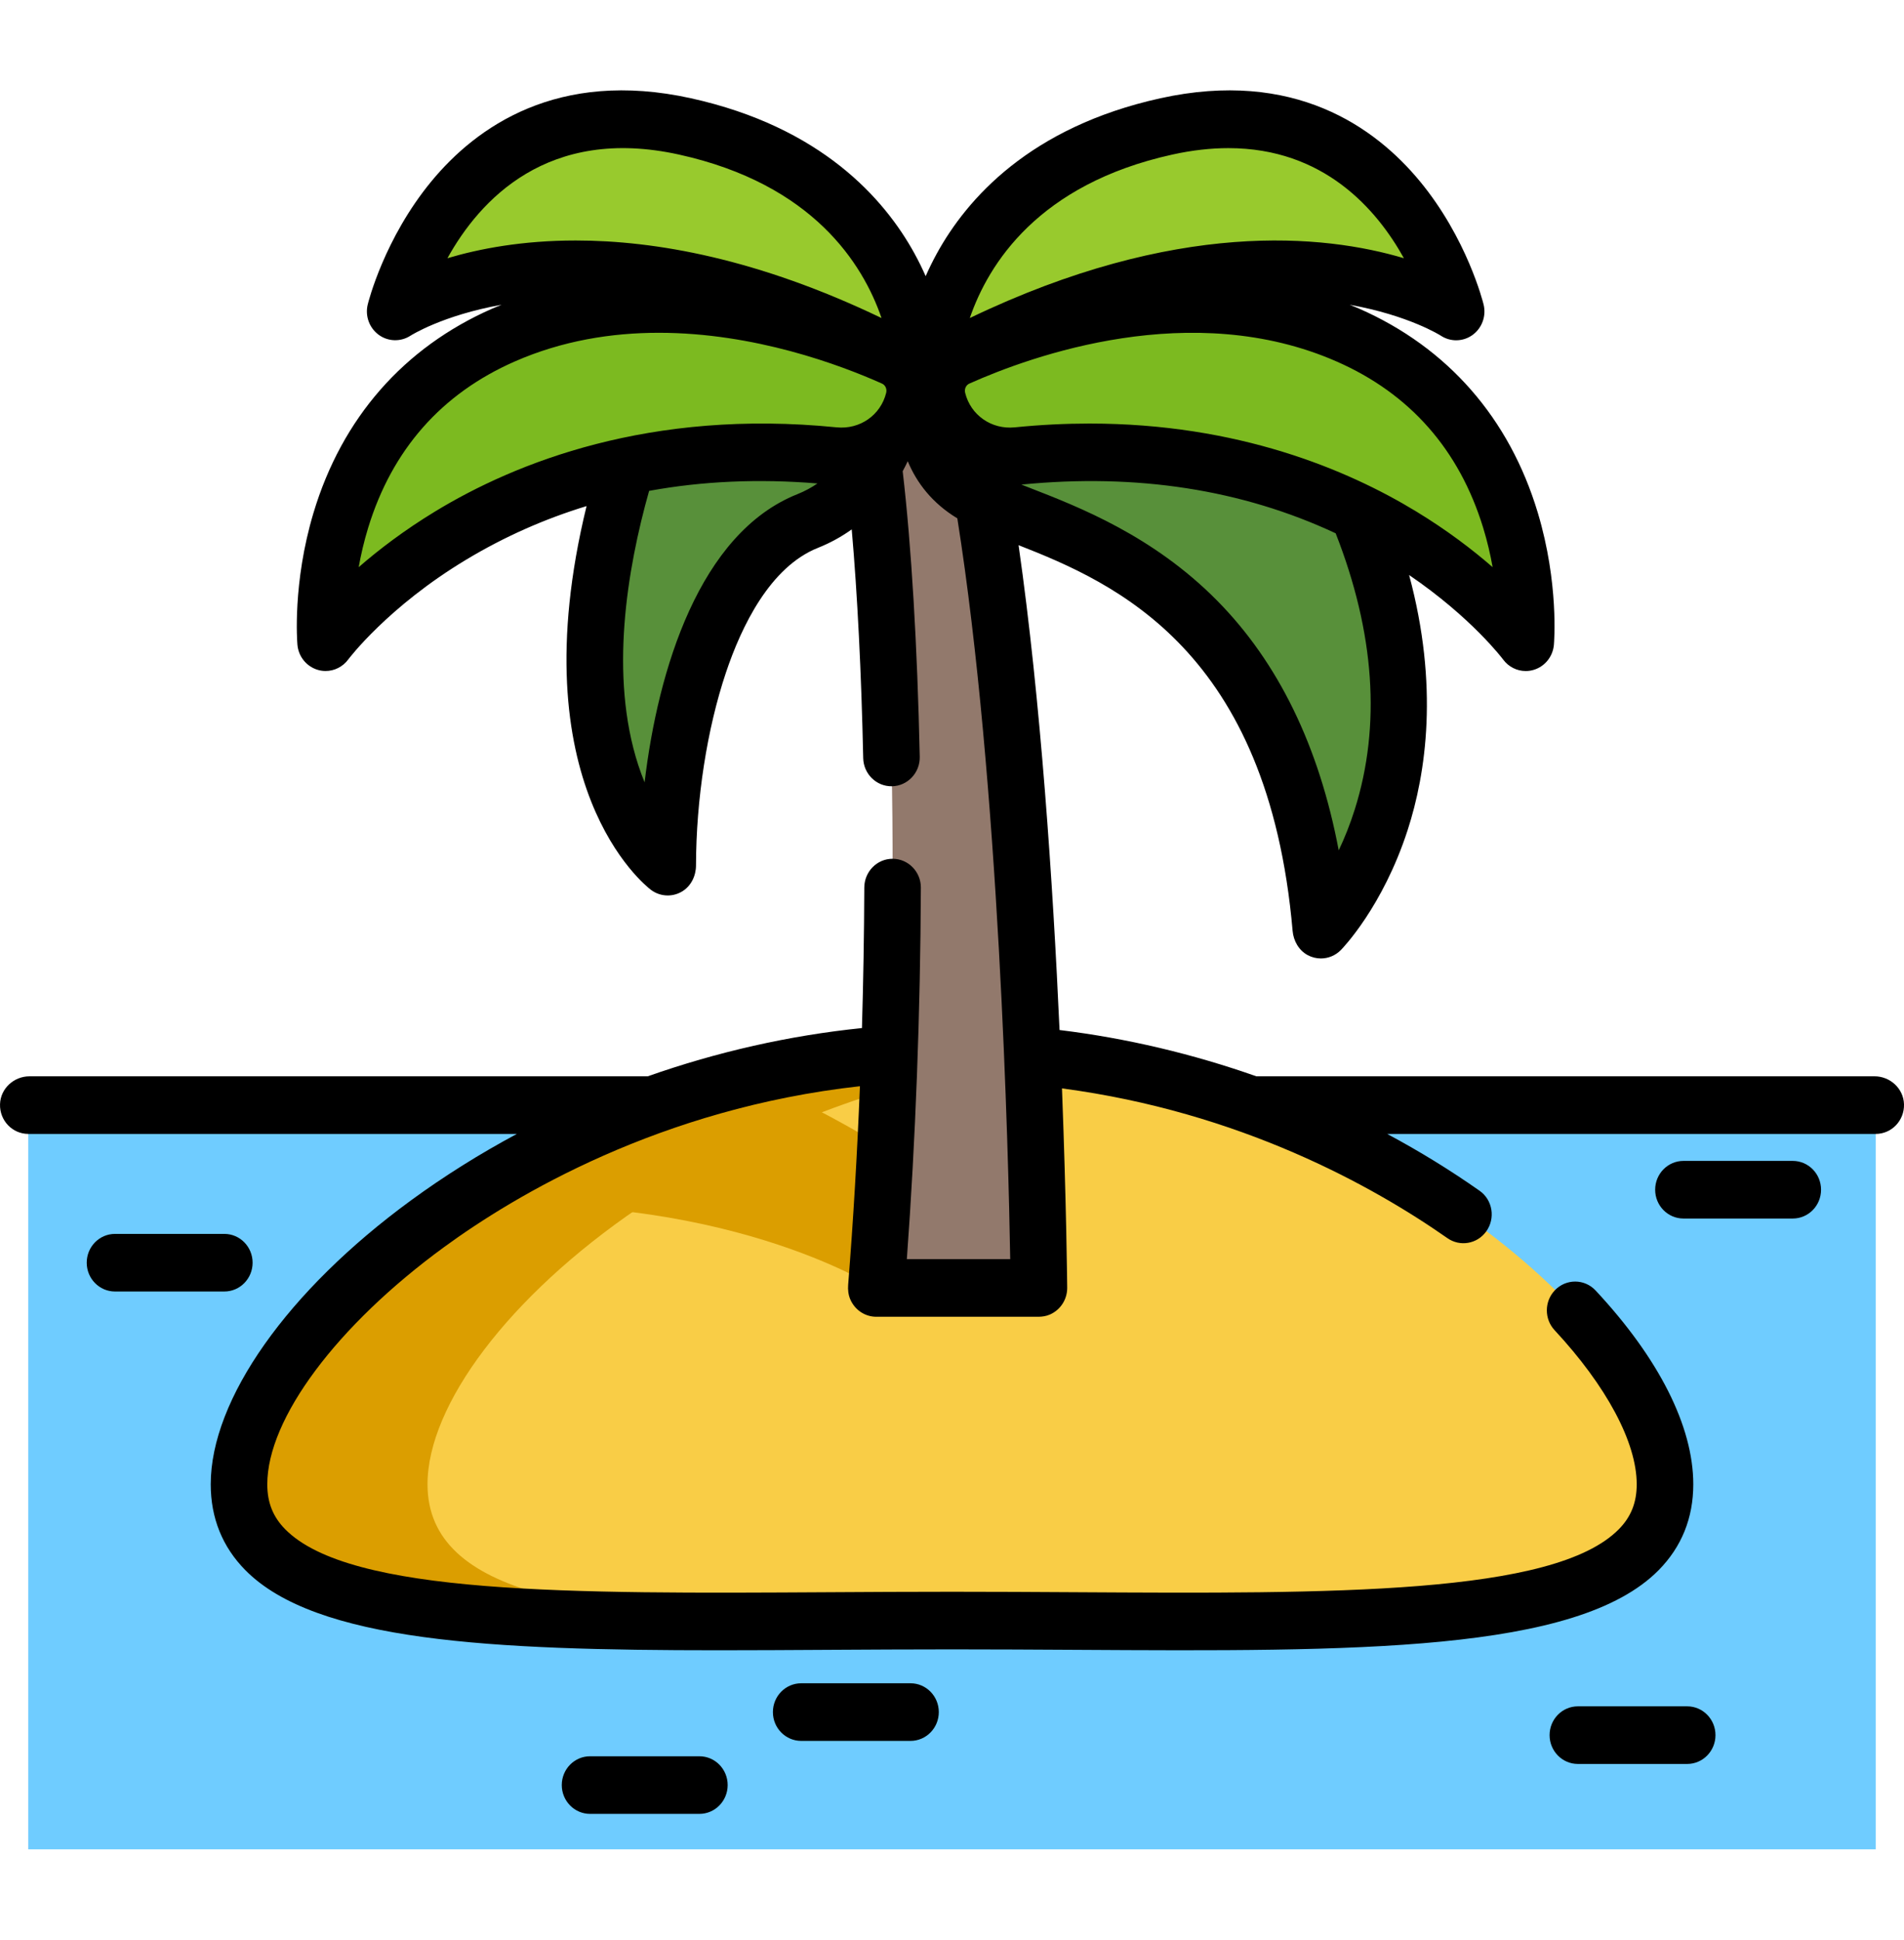 <svg width="161" height="164" viewBox="0 0 161 164" fill="none" xmlns="http://www.w3.org/2000/svg">
<g clip-path="url(#clip0)">
<path d="M158.608 93.437H2.39V156.361H158.608V93.437Z" fill="#6FCCFF"/>
<path d="M20.209 125.496C20.209 138.765 47.203 137.018 80.5 137.018C113.8 137.018 140.79 138.765 140.79 125.496C140.79 113.142 117.402 92.131 87.306 89.286L75.207 89.159C71.079 89.462 67.068 90.111 63.217 91.04C53.599 93.352 44.991 97.405 38.044 102.133H38.041C27.029 109.629 20.209 118.826 20.209 125.496Z" fill="#F9CD46"/>
<path d="M36.15 125.496C36.15 118.825 42.97 109.629 53.981 102.133H53.984C60.931 97.405 69.539 93.352 79.158 91.04C82.172 90.313 85.285 89.76 88.475 89.408C88.086 89.365 87.697 89.323 87.306 89.286L75.208 89.159C71.079 89.462 67.068 90.111 63.217 91.04C53.599 93.352 44.991 97.405 38.044 102.133H38.041C27.029 109.629 20.21 118.825 20.21 125.496C20.21 137.354 41.77 137.22 70.12 137.057C50.012 136.802 36.15 135.004 36.15 125.496Z" fill="#DB9E00"/>
<path d="M96.441 137.018C93.738 137.018 91.079 137.03 88.471 137.044C94.972 137.079 101.146 137.129 106.822 137.058C103.449 137.038 99.981 137.018 96.441 137.018Z" fill="#DB9E00"/>
<path d="M38.044 102.133C60.941 100.425 74.095 108.895 74.095 108.895H87.849C82.55 100.883 72.061 94.917 63.217 91.04C53.599 93.352 44.991 97.405 38.044 102.133Z" fill="#DB9E00"/>
<path d="M70.188 32.994L82.784 29.45L83.116 42.235C87.535 68.974 87.849 108.896 87.849 108.896H74.097C76.293 81.438 75.613 53.474 73.861 39.332L70.188 32.994Z" fill="#92796C"/>
<path d="M78.685 31.329C78.685 31.329 76.397 38.653 82.607 41.982C88.816 45.311 109.079 47.974 111.693 78.602C111.693 78.602 124.145 65.927 114.814 43.302" fill="#58903A"/>
<path d="M74.826 37.399C74.826 37.399 73.232 42.086 68.297 44.05C59.601 47.51 56.462 62.955 56.462 73.275C56.462 73.275 45.295 64.821 53.002 39.419" fill="#58903A"/>
<path d="M79.292 33.801C78.932 32.335 79.65 30.808 81.008 30.201C86.508 27.741 100.853 22.564 113.981 28.333C130.649 35.657 129.015 54.299 129.015 54.299C129.015 54.299 115.33 35.614 86.036 38.556C82.931 38.868 80.048 36.884 79.292 33.801Z" fill="#7CBA20"/>
<path d="M77.254 33.801C77.615 32.335 76.897 30.808 75.538 30.201C70.038 27.741 55.693 22.564 42.565 28.333C25.897 35.657 27.531 54.299 27.531 54.299C27.531 54.299 41.216 35.614 70.51 38.556C73.615 38.868 76.498 36.884 77.254 33.801Z" fill="#7CBA20"/>
<path d="M78.685 31.329C78.685 31.329 79.012 15.017 98.621 10.689C118.23 6.361 123.132 26.336 123.132 26.336C123.132 26.336 107.118 15.682 78.685 31.329Z" fill="#98CA2D"/>
<path d="M77.862 31.329C77.862 31.329 77.535 15.017 57.926 10.689C38.317 6.361 33.415 26.336 33.415 26.336C33.415 26.336 49.428 15.682 77.862 31.329Z" fill="#98CA2D"/>
<path d="M158.509 91.001H106.232C100.846 89.103 95.246 87.778 89.594 87.088C89.038 74.768 88.011 59.249 86.129 46.095C94.345 49.308 107.242 55.007 109.302 78.706C109.376 79.555 109.829 80.35 110.568 80.751C110.926 80.945 111.312 81.037 111.693 81.037C112.316 81.037 112.927 80.789 113.383 80.325C113.527 80.178 116.922 76.673 119.023 70.201C120.593 65.365 121.679 57.995 119.153 48.619C124.438 52.214 127.072 55.721 127.098 55.756C127.557 56.383 128.272 56.736 129.015 56.736C129.231 56.736 129.45 56.705 129.666 56.643C130.62 56.368 131.308 55.522 131.396 54.516C131.414 54.306 131.825 49.313 130.034 43.35C127.631 35.349 122.407 29.383 114.928 26.097C114.662 25.98 114.396 25.876 114.13 25.768C119.127 26.661 121.803 28.362 121.824 28.375C122.648 28.923 123.716 28.901 124.518 28.321C125.319 27.74 125.689 26.718 125.451 25.746C125.396 25.519 124.046 20.15 120.059 15.322C116.281 10.747 109.408 5.817 98.114 8.309C87.113 10.738 81.763 16.793 79.212 21.445C78.858 22.092 78.546 22.729 78.273 23.35C77.999 22.729 77.688 22.091 77.334 21.445C74.783 16.793 69.432 10.738 58.431 8.309C47.138 5.817 40.264 10.747 36.486 15.322C32.5 20.15 31.15 25.518 31.095 25.745C30.858 26.712 31.229 27.725 32.022 28.308C32.816 28.89 33.884 28.918 34.71 28.383C34.741 28.362 37.419 26.66 42.416 25.767C42.15 25.875 41.883 25.98 41.618 26.096C34.139 29.383 28.915 35.349 26.512 43.35C24.72 49.313 25.132 54.306 25.15 54.516C25.238 55.519 25.925 56.361 26.876 56.638C27.092 56.702 27.313 56.732 27.532 56.732C28.271 56.732 28.985 56.382 29.444 55.761C29.477 55.717 32.792 51.3 39.459 47.297C42.655 45.378 46.04 43.876 49.599 42.79C43.834 66.406 54.551 74.864 55.035 75.231C55.455 75.549 55.957 75.712 56.462 75.712C56.886 75.712 57.312 75.597 57.695 75.363C58.437 74.908 58.851 74.056 58.853 73.174C58.864 67.576 59.784 61.643 61.381 56.878C62.697 52.951 65.117 47.931 69.166 46.32C70.246 45.89 71.193 45.352 72.021 44.76C72.501 50.246 72.836 56.881 72.991 64.093C73.019 65.433 74.103 66.5 75.419 66.478C76.744 66.457 77.801 65.339 77.772 63.989C77.571 54.596 77.065 46.136 76.33 39.843C76.504 39.523 76.646 39.236 76.757 38.995C77.511 40.813 78.818 42.537 80.951 43.828C84.498 66.222 85.271 97.541 85.423 106.461H76.681C77.42 96.374 77.826 85.615 77.867 75.049C77.872 73.701 76.794 72.608 75.471 72.61H75.471C74.153 72.612 73.09 73.699 73.084 75.041C73.069 78.99 73.001 82.966 72.885 86.923C66.737 87.552 60.631 88.936 54.77 91.002H2.492C1.182 91.002 0.041 92.029 0.002 93.362C-0.039 94.742 1.047 95.873 2.392 95.873H43.707C40.587 97.543 37.59 99.418 34.758 101.488C24.31 109.122 17.819 118.321 17.819 125.497C17.819 128.346 18.804 130.788 20.747 132.757C26.711 138.797 41.525 139.531 60.76 139.531C63.756 139.531 66.861 139.513 70.054 139.494C73.439 139.475 76.939 139.455 80.5 139.455C84.061 139.455 87.562 139.475 90.947 139.494C114.644 139.631 133.361 139.738 140.253 132.757C142.196 130.788 143.182 128.346 143.182 125.497C143.182 120.594 140.266 114.837 134.921 109.11C133.983 108.105 132.407 108.106 131.464 109.107L131.463 109.109C130.58 110.048 130.579 111.526 131.456 112.469C135.836 117.182 138.399 121.951 138.399 125.497C138.399 127.044 137.917 128.253 136.881 129.302C131.4 134.854 112.667 134.747 90.974 134.623C87.582 134.603 84.075 134.583 80.5 134.583C76.926 134.583 73.419 134.603 70.027 134.623C48.334 134.747 29.601 134.854 24.119 129.302C23.083 128.252 22.601 127.043 22.601 125.497C22.601 119.949 28.466 112.079 37.545 105.446C43.529 101.073 55.834 93.708 72.714 91.839C72.484 97.566 72.151 103.213 71.719 108.635C71.686 109.049 71.733 109.47 71.895 109.852C72.289 110.775 73.163 111.332 74.097 111.332H87.797C88.132 111.332 88.469 111.279 88.777 111.144C89.701 110.739 90.248 109.835 90.241 108.877C90.239 108.712 90.177 101.871 89.8 92.024C104.842 94.015 116.069 100.261 122.389 104.684C123.451 105.428 124.898 105.183 125.665 104.128L125.666 104.127C126.467 103.026 126.225 101.46 125.117 100.682C122.624 98.93 120.008 97.324 117.296 95.873H158.61C159.955 95.873 161.041 94.742 161 93.362C160.96 92.028 159.818 91.001 158.509 91.001ZM114.562 68.425C114.153 69.726 113.681 70.886 113.2 71.898C111.537 63.096 108.088 56.009 102.908 50.771C97.493 45.295 91.229 42.862 87.084 41.252C86.837 41.156 86.599 41.063 86.365 40.972C96.12 40.007 105.037 41.392 112.943 45.091C116.238 53.492 116.789 61.339 114.562 68.425ZM125.413 44.615C125.771 45.78 126.029 46.907 126.214 47.953C124.521 46.48 122.366 44.831 119.735 43.233C113.906 39.691 104.66 35.811 92.132 35.811C90.107 35.811 87.996 35.912 85.802 36.133C83.838 36.33 82.076 35.101 81.612 33.211C81.533 32.887 81.683 32.559 81.97 32.431C87.231 30.079 100.79 25.189 113.035 30.57C119.22 33.288 123.385 38.013 125.413 44.615ZM99.127 13.07C100.834 12.693 102.412 12.524 103.874 12.524C111.932 12.524 116.413 17.685 118.712 21.832C111.964 19.82 99.437 18.523 82.006 26.89C83.578 22.314 87.799 15.57 99.127 13.07ZM57.42 13.07C68.748 15.57 72.969 22.314 74.541 26.89C64.098 21.877 55.419 20.334 48.684 20.334C44.176 20.334 40.54 21.026 37.834 21.833C40.551 16.93 46.311 10.618 57.42 13.07ZM36.811 43.233C34.181 44.831 32.025 46.481 30.332 47.953C30.518 46.907 30.776 45.78 31.134 44.615C33.162 38.013 37.327 33.288 43.513 30.569C47.551 28.795 51.73 28.137 55.709 28.137C63.797 28.137 71.051 30.854 74.577 32.431C74.864 32.559 75.014 32.886 74.935 33.21C74.471 35.1 72.711 36.329 70.745 36.132C54.967 34.548 43.583 39.119 36.811 43.233ZM54.507 66.149C54.319 65.692 54.138 65.201 53.967 64.676C51.521 57.147 53.012 48.154 54.888 41.503C59.395 40.678 64.148 40.468 69.124 40.876C68.622 41.219 68.06 41.53 67.427 41.782C59.144 45.078 55.632 56.632 54.507 66.149Z" fill="black"/>
<path d="M142.668 144.27H133.422C132.102 144.27 131.031 145.361 131.031 146.706C131.031 148.051 132.102 149.141 133.422 149.141H142.668C143.988 149.141 145.059 148.051 145.059 146.706C145.059 145.36 143.989 144.27 142.668 144.27Z" fill="black"/>
<path d="M151.595 98.155H142.35C141.029 98.155 139.958 99.246 139.958 100.591C139.958 101.936 141.029 103.026 142.35 103.026H151.595C152.916 103.026 153.986 101.936 153.986 100.591C153.986 99.246 152.916 98.155 151.595 98.155Z" fill="black"/>
<path d="M21.36 106.761C21.36 105.416 20.29 104.326 18.969 104.326H9.724C8.403 104.326 7.333 105.416 7.333 106.761C7.333 108.106 8.403 109.197 9.724 109.197H18.969C20.29 109.197 21.36 108.106 21.36 106.761Z" fill="black"/>
<path d="M59.14 148.492H49.894C48.574 148.492 47.503 149.582 47.503 150.927C47.503 152.272 48.574 153.363 49.894 153.363H59.14C60.46 153.363 61.531 152.272 61.531 150.927C61.531 149.582 60.46 148.492 59.14 148.492Z" fill="black"/>
<path d="M76.993 142.321H67.748C66.427 142.321 65.356 143.412 65.356 144.757C65.356 146.102 66.427 147.193 67.748 147.193H76.993C78.314 147.193 79.384 146.102 79.384 144.757C79.384 143.412 78.314 142.321 76.993 142.321Z" fill="black"/>
</g>
<defs>
<clipPath id="clip0">
<rect width="161" height="164" fill="white"/>
</clipPath>
</defs>
</svg>
